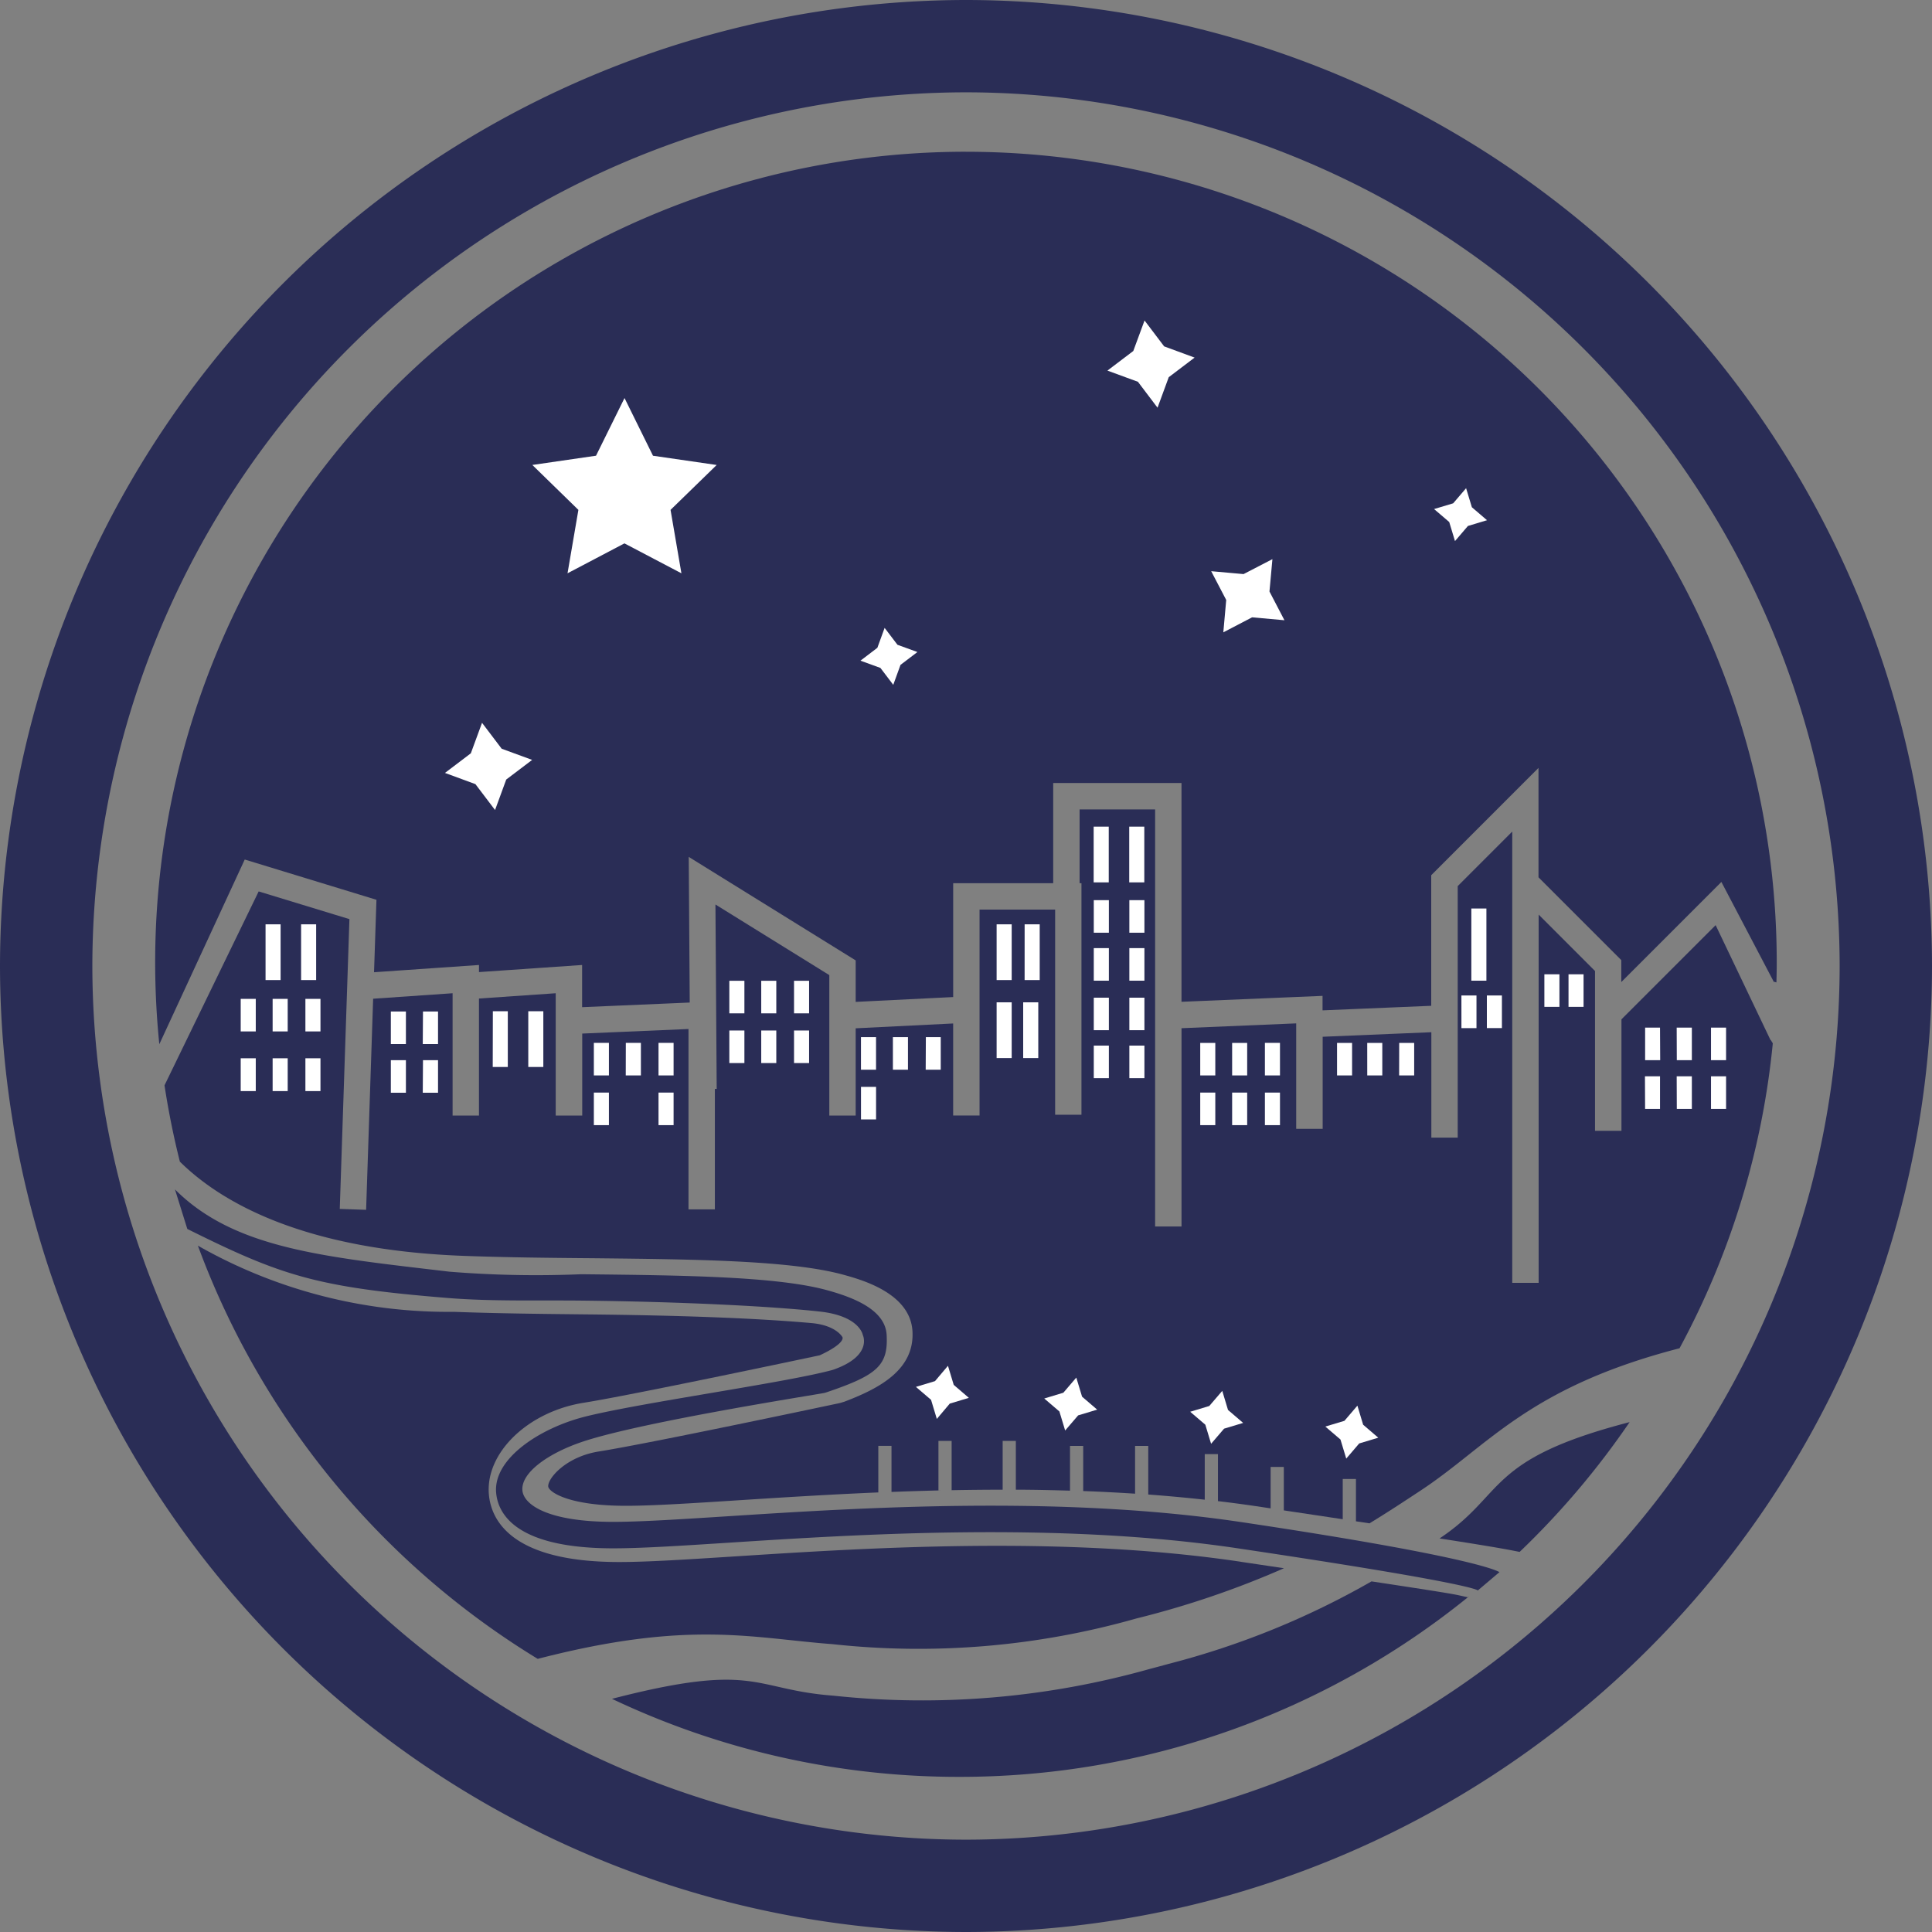 <svg xmlns="http://www.w3.org/2000/svg" width="80" height="80" viewBox="0 0 80 80"><rect x="0" y="0" width="80" height="80" fill="#808080" stroke="none"/><g transform="translate(0 195.205)"><path d="M71.626-58.42c-.03-.005.035-.258-9.98-1.75-7.412-1.1-15.613-.577-21.039-.227-2.027.13-3.627.233-4.783.233-4.059,0-4.78-1.45-4.849-2.314-.112-1.415,1.832-2.674,3.69-3.141,2.314-.581,8.347-1.41,10.253-1.935C46.59-68.133,46.158-69,46.158-69s-.125-.785-1.775-.968c-2.019-.223-5.793-.41-9.895-.454-1.826-.019-3.719.036-5.484-.106-5.479-.442-6.925-.926-10.816-2.861l-.511-1.637c2.459,2.459,6.147,2.791,11.368,3.407a44.558,44.558,0,0,0,5.454.105c4.175.044,8.119.086,10.213.67,1.018.284,2.377.784,2.434,1.843.067,1.259-.374,1.661-2.486,2.375l-.089.027c-.319.068-7.427,1.173-9.956,2-1.452.475-2.61,1.289-2.552,2.031.048.6,1.061,1.308,3.76,1.308,1.121,0,2.786-.107,4.714-.23,5.473-.352,13.744-.884,21.27.236,10.037,1.5,10.684,2.07,10.715,2.075Z" transform="translate(-10.432 -70.928)" fill="#2a2d56"/><path d="M63.187-56.258c-7.354-1.1-15.521-.57-20.924-.223-2.037.13-3.645.234-4.819.234-4.5,0-5.31-1.765-5.394-2.816-.135-1.718,1.627-3.413,3.929-3.779,1.942-.309,8.874-1.774,9.776-1.966,1.1-.514.936-.753.936-.753s-.257-.489-1.28-.58c-2.306-.205-5.423-.32-9.309-.36-1.83-.019-3.722-.039-5.5-.106a20.953,20.953,0,0,1-10.6-2.74,33.683,33.683,0,0,0,14.072,17.11c6.263-1.62,8.855-.861,12.208-.609a32.962,32.962,0,0,0,12.575-1.062,37.649,37.649,0,0,0,6.118-2.082l-1.793-.267" transform="translate(-11.808 -74.278)" fill="#2a2d56"/><path d="M97.319-34.811l-.047.04c-.62-.122.043-.047-3.987-.656a33.853,33.853,0,0,1-8.4,3.415c-.259.072-.522.142-.793.213A34.7,34.7,0,0,1,71.01-30.694c-3.373-.253-3.165-1.425-9.177.13a33.435,33.435,0,0,0,14.379,3.231,33.416,33.416,0,0,0,21.109-7.474l0,0" transform="translate(-36.493 -94.296)" fill="#2a2d56"/><path d="M145.454-46.7c2.41.375,2.843.465,3.315.558a33.75,33.75,0,0,0,4.554-5.374c-5.988,1.551-5.107,2.975-7.869,4.816" transform="translate(-85.844 -84.802)" fill="#2a2d56"/><path d="M83.129-103.885v.024l-2.279-4.773-3.9,3.9v4.616H75.855v-6.617l-2.334-2.336v15.249H72.428v-18.687L70.17-110.25v10.415H69.078V-104.2l-4.5.188v3.813H63.482v-4.367l-4.749.2v8.211H57.64v-17.271H54.513v3.055h.077v9.587H53.5v-8.495H50.37v4.11h0v4.418H49.277v-3.811l-4.036.2v3.612H44.149v-5.815l-4.715-2.924.052,7.638H39.41v4.986H38.318v-7.468l-4.4.189v3.394H32.82v-5.064l-3.178.219v4.845H28.55v-5.064l-3.29.227-.291,8.741-1.091-.037.4-12-3.758-1.147L16.621-102q.245,1.605.636,3.159c1.836,1.815,5.343,3.658,11.71,3.9,1.747.066,3.625.085,5.44.1,4.212.045,8.191.087,10.355.691.751.209,2.748.766,2.831,2.34s-1.335,2.347-2.829,2.912l-.177.053c-.32.068-7.862,1.669-9.984,2.006-1.357.216-2.12,1.113-2.093,1.449.017.215.81.8,3.215.8,1.1,0,2.76-.107,4.678-.23,1.693-.109,3.652-.234,5.775-.324v-1.928h.546v1.908q1-.039,2.044-.064h-.1v-2.048h.546v2.04q1.041-.02,2.113-.021v-2.019h.546v2.019c.741,0,1.49.018,2.243.04v-1.854h.546v1.87c.714.025,1.431.064,2.148.109v-1.979h.546v2.014c.782.057,1.561.13,2.339.214v-1.887h.547v1.946c.52.062,1.038.13,1.552.206l.629.094V-86.2h.546v1.8l2.44.366V-85.7h.547v1.752l.561.084c.734-.447,1.424-.9,2.123-1.362,2.8-1.845,4.438-4.264,10.715-5.887a33.378,33.378,0,0,0,3.862-12.629,1.438,1.438,0,0,1-.084-.14" transform="translate(-9.809 -48.263)" fill="#2a2d56"/><path d="M49.252-179.875A33.576,33.576,0,0,0,15.677-146.3a33.765,33.765,0,0,0,.172,3.381l3.537-7.648L24.84-148.9l-.1,3,4.346-.3v.294l4.27-.294v1.747l4.456-.192-.041-6.031,6.913,4.286v1.718l4.037-.2v-4.715h4.142v-4.148h5.312v9.059l5.841-.245v.6l4.5-.189v-5.407l4.442-4.444v4.531l3.428,3.427v.91l4.145-4.145,2.157,4.11v.02a.6.6,0,0,1,.122.03c.007-.273.013-.546.013-.82a33.575,33.575,0,0,0-33.575-33.576" transform="translate(-9.252 -9.047)" fill="#2a2d56"/><path d="M73.461-161.559l-1.071.812,1.263.463.812,1.073.464-1.263L76-161.286l-1.261-.464-.812-1.072ZM46.03-144.9l-1.071.812,1.261.464.813,1.072.463-1.262,1.073-.813-1.262-.463-.813-1.073Zm16.834-4.369-.7.533.826.3.532.7.3-.826.7-.532-.826-.3-.532-.7Zm15.163-3.052-1.34-.12.622,1.192-.12,1.34,1.192-.622,1.339.121L79.1-151.6l.122-1.34Zm8.68-2.931-.791.238.627.536.239.79.536-.626.79-.238-.627-.537-.239-.789Zm-34.313-4.359,1.179,2.389,2.637.383L54.3-154.98l.45,2.626-2.359-1.239-2.357,1.239.45-2.626-1.907-1.86,2.637-.383Z" transform="translate(-26.534 -19.112)" fill="#fff"/><path d="M75.287-105.313h.624V-108.3h-.624Zm.643,1.964h.623V-104.7H75.93Zm-19.2,1.242h.625v-2.308h-.625Zm-1.1,0h.624v-2.308h-.624Zm1.159-3.231h.625v-2.308H56.79Zm-1.159,0h.624v-2.308h-.624Zm-28.8,0h.623v-2.308h-.623Zm-1.472,0h.623v-2.308h-.623Zm10.879,3.6h.623v-2.308h-.623Zm-1.472,0h.624v-2.308H34.77Zm26.356-7.644h.624v-2.308h-.624Zm-1.473,0h.625v-2.308h-.625Zm-9.634,9.815h.624v-1.348h-.624Zm2.679-2.059h.623v-1.348H52.7Zm-1.358,0h.624v-1.348h-.624Zm-1.322,0h.624v-1.348h-.624Zm-5.451-.275h.624v-1.348h-.624Zm1.321,0h.624v-1.348h-.624Zm1.358,0h.624v-1.348h-.624Zm-15.373,1.228H32.5v-1.348h-.623Zm-1.322,0h.624v-1.348h-.624Zm1.322-2.016H32.5v-1.348h-.623Zm-1.322,0h.624v-1.348h-.624Zm-3.538,1.948h.624V-102.1h-.624Zm-1.357,0h.624V-102.1h-.624Zm-1.322,0h.624V-102.1h-.624Zm2.679-2.469h.624v-1.348h-.624Zm-1.357,0h.624v-1.348h-.624Zm-1.322,0h.624v-1.348h-.624Zm22.912-.75h.624v-1.348h-.624Zm-1.358,0h.624v-1.348h-.624Zm-1.321,0h.624v-1.348h-.624ZM38.952-99.33h.624v-1.348h-.624Zm2.678,0h.624v-1.348H41.63Zm0-2.059h.624v-1.348H41.63Zm-1.357,0H40.9v-1.348h-.624Zm-1.321,0h.624v-1.348h-.624ZM64.061-99.33h.624v-1.348h-.624Zm1.321,0h.623v-1.348h-.623Zm1.357,0h.624v-1.348h-.624Zm0-2.059h.624v-1.348h-.624Zm-7.086.114h.625v-1.348h-.625Zm1.473,0h.624v-1.348h-.624Zm0-1.986h.624v-1.348h-.624Zm-1.473,0h.625v-1.348h-.625Zm0-2.052h.625v-1.348h-.625Zm1.473,0h.624v-1.348h-.624Zm0-1.985h.624v-1.348h-.624Zm-1.473,0h.625v-1.348h-.625Zm5.729,5.91h.623v-1.348h-.623Zm-1.321,0h.624v-1.348h-.624Zm8.236,0h.623v-1.348H72.3Zm-1.32,0H71.6v-1.348h-.624Zm-1.251,0h.623v-1.348h-.623Zm5.151-1.96H75.5V-104.7h-.624Zm3.434-.88h.624v-1.348h-.624Zm1,0h.623v-1.348h-.623Zm5.9,4.225h.624v-1.349h-.624Zm-1.416,0h.623v-1.349H83.79Zm-1.313,0H83.1v-1.349h-.624Zm2.729-2.017h.624v-1.348h-.624Zm-1.416,0h.623v-1.348H83.79Zm-.688,0h-.624v-1.348H83.1Z" transform="translate(-14.362 -49.285)" fill="#fff"/><path d="M40-191.382A36.217,36.217,0,0,0,3.824-155.2,36.218,36.218,0,0,0,40-119.028,36.217,36.217,0,0,0,76.176-155.2,36.217,36.217,0,0,0,40-191.382m0,76.177a40.046,40.046,0,0,1-40-40,40.045,40.045,0,0,1,40-40,40.045,40.045,0,0,1,40,40,40.045,40.045,0,0,1-40,40" fill="#2a2d56"/><path d="M135.236-53.181l.238.79.626.537-.789.238-.537.627-.239-.79-.627-.536.791-.238Z" transform="translate(-79.029 -83.819)" fill="#fff"/><path d="M121.584-54.675l.238.79.627.537-.79.238-.537.626-.239-.79-.627-.536.791-.239Z" transform="translate(-70.973 -82.937)" fill="#fff"/><path d="M106.834-56.016l.239.79.626.537-.789.238-.537.626-.239-.789-.627-.536.791-.239Z" transform="translate(-62.267 -82.146)" fill="#fff"/><path d="M93.87-57.2l.239.79.626.537-.79.238L93.409-55l-.239-.791-.627-.536.791-.239Z" transform="translate(-54.617 -81.45)" fill="#fff"/></g></svg>